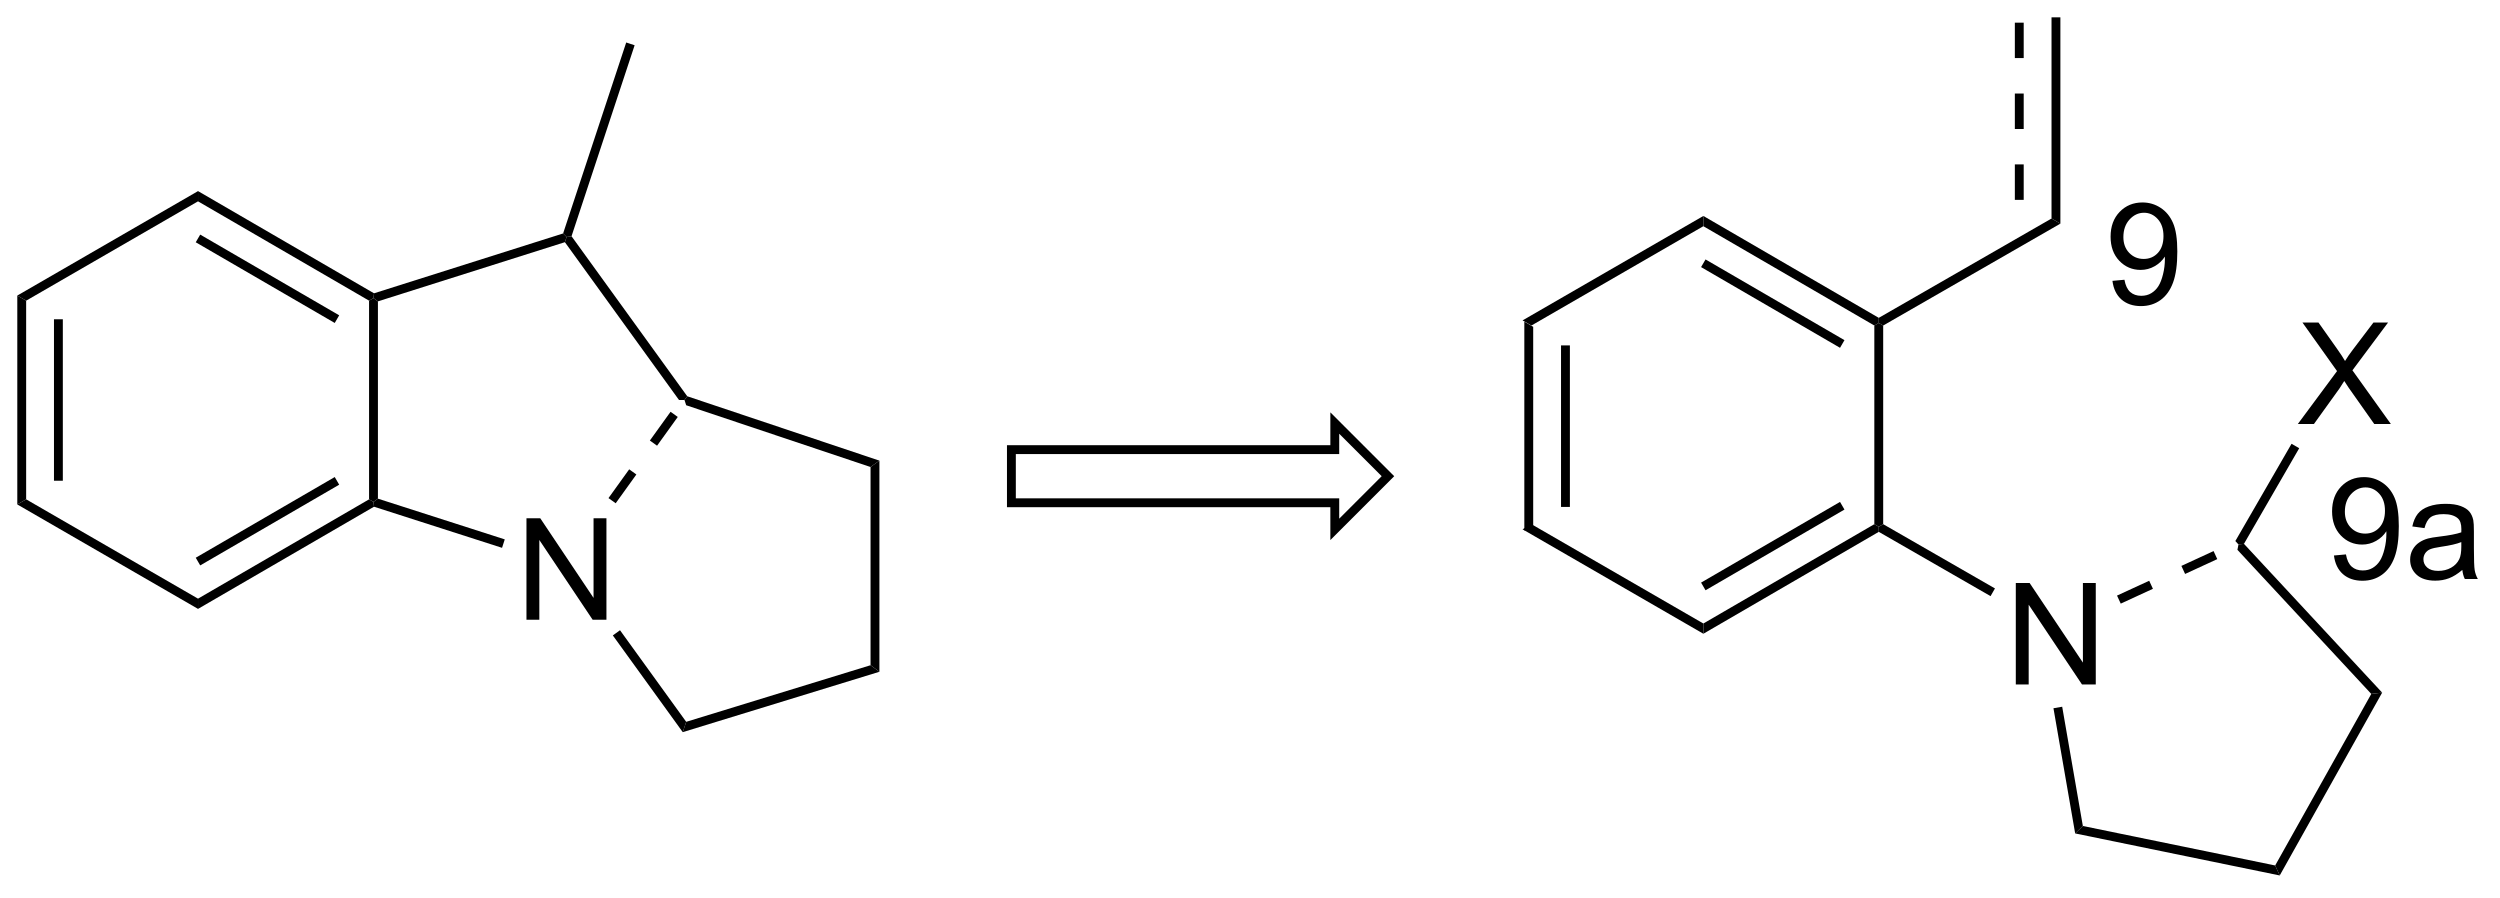 <?xml version="1.0" encoding="UTF-8"?>
<!DOCTYPE svg PUBLIC '-//W3C//DTD SVG 1.0//EN'
          'http://www.w3.org/TR/2001/REC-SVG-20010904/DTD/svg10.dtd'>
<svg stroke-dasharray="none" shape-rendering="auto" xmlns="http://www.w3.org/2000/svg" font-family="'Dialog'" text-rendering="auto" width="387" fill-opacity="1" color-interpolation="auto" color-rendering="auto" preserveAspectRatio="xMidYMid meet" font-size="12px" viewBox="0 0 387 139" fill="black" xmlns:xlink="http://www.w3.org/1999/xlink" stroke="black" image-rendering="auto" stroke-miterlimit="10" stroke-linecap="square" stroke-linejoin="miter" font-style="normal" stroke-width="1" height="139" stroke-dashoffset="0" font-weight="normal" stroke-opacity="1"
><!--Generated by the Batik Graphics2D SVG Generator--><defs id="genericDefs"
  /><g
  ><defs id="defs1"
    ><clipPath clipPathUnits="userSpaceOnUse" id="clipPath1"
      ><path d="M0.647 0.647 L145.478 0.647 L145.478 52.463 L0.647 52.463 L0.647 0.647 Z"
      /></clipPath
      ><clipPath clipPathUnits="userSpaceOnUse" id="clipPath2"
      ><path d="M158.227 171.329 L158.227 221.703 L299.031 221.703 L299.031 171.329 Z"
      /></clipPath
    ></defs
    ><g transform="scale(2.667,2.667) translate(-0.647,-0.647) matrix(1.029,0,0,1.029,-162.105,-175.581)"
    ><path d="M244.148 189.406 L244.648 189.695 L244.648 200.906 L244.148 201.195 ZM246.218 190.745 L246.218 199.856 L246.718 199.856 L246.718 190.745 Z" stroke="none" clip-path="url(#clipPath2)"
    /></g
    ><g transform="matrix(2.743,0,0,2.743,-434.006,-469.943)"
    ><path d="M244.148 201.195 L244.648 200.906 L254.351 206.512 L254.352 207.09 Z" stroke="none" clip-path="url(#clipPath2)"
    /></g
    ><g transform="matrix(2.743,0,0,2.743,-434.006,-469.943)"
    ><path d="M254.352 207.09 L254.351 206.512 L264 200.907 L264.25 201.051 L264.251 201.339 ZM254.474 204.636 L262.315 200.081 L262.064 199.649 L254.223 204.203 Z" stroke="none" clip-path="url(#clipPath2)"
    /></g
    ><g transform="matrix(2.743,0,0,2.743,-434.006,-469.943)"
    ><path d="M264.5 200.906 L264.25 201.051 L264 200.907 L264 189.695 L264.25 189.551 L264.5 189.695 Z" stroke="none" clip-path="url(#clipPath2)"
    /></g
    ><g transform="matrix(2.743,0,0,2.743,-434.006,-469.943)"
    ><path d="M264.251 189.262 L264.25 189.551 L264 189.695 L254.351 184.09 L254.352 183.512 ZM262.315 190.521 L254.474 185.966 L254.223 186.398 L262.064 190.953 Z" stroke="none" clip-path="url(#clipPath2)"
    /></g
    ><g transform="matrix(2.743,0,0,2.743,-434.006,-469.943)"
    ><path d="M244.648 189.695 L244.148 189.406 L254.352 183.512 L254.351 184.09 Z" stroke="none" clip-path="url(#clipPath2)"
    /></g
    ><g transform="matrix(2.743,0,0,2.743,-434.006,-469.943)"
    ><path d="M271.984 209.951 L271.984 204.224 L272.763 204.224 L275.771 208.719 L275.771 204.224 L276.497 204.224 L276.497 209.951 L275.719 209.951 L272.711 205.451 L272.711 209.951 L271.984 209.951 Z" stroke="none" clip-path="url(#clipPath2)"
    /></g
    ><g transform="matrix(2.743,0,0,2.743,-434.006,-469.943)"
    ><path d="M264.251 201.339 L264.25 201.051 L264.5 200.906 L270.808 204.533 L270.559 204.967 Z" stroke="none" clip-path="url(#clipPath2)"
    /></g
    ><g transform="matrix(2.743,0,0,2.743,-434.006,-469.943)"
    ><path d="M274.109 211.294 L274.602 211.209 L275.768 217.938 L275.334 218.359 Z" stroke="none" clip-path="url(#clipPath2)"
    /></g
    ><g transform="matrix(2.743,0,0,2.743,-434.006,-469.943)"
    ><path d="M275.334 218.359 L275.768 217.938 L286.621 220.167 L286.879 220.731 Z" stroke="none" clip-path="url(#clipPath2)"
    /></g
    ><g transform="matrix(2.743,0,0,2.743,-434.006,-469.943)"
    ><path d="M286.879 220.731 L286.621 220.167 L292.045 210.486 L292.659 210.412 Z" stroke="none" clip-path="url(#clipPath2)"
    /></g
    ><g transform="matrix(2.743,0,0,2.743,-434.006,-469.943)"
    ><path d="M292.659 210.412 L292.045 210.486 L284.491 202.354 L284.551 202.051 L284.86 202.016 Z" stroke="none" clip-path="url(#clipPath2)"
    /></g
    ><g transform="matrix(2.743,0,0,2.743,-434.006,-469.943)"
    ><path d="M277.906 205.39 L279.722 204.553 L279.512 204.099 L277.696 204.936 ZM281.538 203.715 L283.354 202.878 L283.145 202.424 L281.329 203.261 Z" stroke="none" clip-path="url(#clipPath2)"
    /></g
    ><g transform="matrix(2.743,0,0,2.743,-434.006,-469.943)"
    ><path d="M264.5 189.695 L264.25 189.551 L264.251 189.262 L274 183.656 L274.5 183.945 Z" stroke="none" clip-path="url(#clipPath2)"
    /></g
    ><g transform="matrix(2.743,0,0,2.743,-434.006,-469.943)"
    ><path d="M274.5 183.945 L274 183.656 L274 172.301 L274.5 172.301 ZM272.43 182.603 L272.43 180.603 L271.93 180.603 L271.93 182.603 ZM272.43 178.603 L272.43 176.603 L271.93 176.603 L271.93 178.603 ZM272.43 174.603 L272.43 172.603 L271.93 172.603 L271.93 174.603 Z" stroke="none" clip-path="url(#clipPath2)"
    /></g
    ><g transform="matrix(2.743,0,0,2.743,-434.006,-469.943)"
    ><path d="M287.9 195.252 L290.113 192.267 L288.16 189.525 L289.064 189.525 L290.103 190.994 Q290.426 191.45 290.564 191.697 Q290.754 191.384 291.017 191.043 L292.168 189.525 L292.993 189.525 L290.981 192.223 L293.15 195.252 L292.212 195.252 L290.77 193.207 Q290.65 193.033 290.52 192.825 Q290.329 193.137 290.246 193.254 L288.809 195.252 L287.9 195.252 Z" stroke="none" clip-path="url(#clipPath2)"
    /></g
    ><g transform="matrix(2.743,0,0,2.743,-434.006,-469.943)"
    ><path d="M284.86 202.016 L284.551 202.051 L284.374 201.857 L287.545 196.37 L287.978 196.62 Z" stroke="none" clip-path="url(#clipPath2)"
    /></g
    ><g transform="matrix(2.743,0,0,2.743,-434.006,-469.943)"
    ><path d="M159.199 188.004 L159.699 188.293 L159.699 199.504 L159.199 199.793 ZM161.269 189.343 L161.269 198.454 L161.769 198.454 L161.769 189.343 Z" stroke="none" clip-path="url(#clipPath2)"
    /></g
    ><g transform="matrix(2.743,0,0,2.743,-434.006,-469.943)"
    ><path d="M159.199 199.793 L159.699 199.504 L169.398 205.109 L169.399 205.687 Z" stroke="none" clip-path="url(#clipPath2)"
    /></g
    ><g transform="matrix(2.743,0,0,2.743,-434.006,-469.943)"
    ><path d="M169.399 205.687 L169.398 205.109 L179.051 199.505 L179.301 199.648 L179.33 199.921 ZM169.522 203.233 L177.365 198.678 L177.114 198.246 L169.27 202.8 Z" stroke="none" clip-path="url(#clipPath2)"
    /></g
    ><g transform="matrix(2.743,0,0,2.743,-434.006,-469.943)"
    ><path d="M179.551 199.466 L179.301 199.648 L179.051 199.505 L179.051 188.292 L179.301 188.148 L179.551 188.332 Z" stroke="none" clip-path="url(#clipPath2)"
    /></g
    ><g transform="matrix(2.743,0,0,2.743,-434.006,-469.943)"
    ><path d="M179.331 187.877 L179.301 188.148 L179.051 188.292 L169.398 182.687 L169.399 182.109 ZM177.365 189.119 L169.522 184.564 L169.27 184.997 L177.114 189.551 Z" stroke="none" clip-path="url(#clipPath2)"
    /></g
    ><g transform="matrix(2.743,0,0,2.743,-434.006,-469.943)"
    ><path d="M159.699 188.293 L159.199 188.004 L169.399 182.109 L169.398 182.687 Z" stroke="none" clip-path="url(#clipPath2)"
    /></g
    ><g transform="matrix(2.743,0,0,2.743,-434.006,-469.943)"
    ><path d="M187.934 206.298 L187.934 200.572 L188.712 200.572 L191.72 205.067 L191.72 200.572 L192.447 200.572 L192.447 206.298 L191.668 206.298 L188.66 201.798 L188.66 206.298 L187.934 206.298 Z" stroke="none" clip-path="url(#clipPath2)"
    /></g
    ><g transform="matrix(2.743,0,0,2.743,-434.006,-469.943)"
    ><path d="M179.33 199.921 L179.301 199.648 L179.551 199.466 L186.709 201.765 L186.556 202.241 Z" stroke="none" clip-path="url(#clipPath2)"
    /></g
    ><g transform="matrix(2.743,0,0,2.743,-434.006,-469.943)"
    ><path d="M192.969 199.726 L194.136 198.102 L193.731 197.81 L192.563 199.434 ZM195.304 196.478 L196.472 194.855 L196.066 194.563 L194.898 196.186 Z" stroke="none" clip-path="url(#clipPath2)"
    /></g
    ><g transform="matrix(2.743,0,0,2.743,-434.006,-469.943)"
    ><path d="M197.007 193.687 L196.852 193.898 L196.543 193.899 L190.102 184.992 L190.199 184.699 L190.477 184.656 Z" stroke="none" clip-path="url(#clipPath2)"
    /></g
    ><g transform="matrix(2.743,0,0,2.743,-434.006,-469.943)"
    ><path d="M179.551 188.332 L179.301 188.148 L179.331 187.877 L190.002 184.499 L190.199 184.699 L190.102 184.992 Z" stroke="none" clip-path="url(#clipPath2)"
    /></g
    ><g transform="matrix(2.743,0,0,2.743,-434.006,-469.943)"
    ><path d="M192.808 207.184 L193.213 206.891 L196.949 212.06 L196.754 212.643 Z" stroke="none" clip-path="url(#clipPath2)"
    /></g
    ><g transform="matrix(2.743,0,0,2.743,-434.006,-469.943)"
    ><path d="M196.754 212.643 L196.949 212.06 L207.352 208.866 L207.852 209.236 Z" stroke="none" clip-path="url(#clipPath2)"
    /></g
    ><g transform="matrix(2.743,0,0,2.743,-434.006,-469.943)"
    ><path d="M207.852 209.236 L207.352 208.866 L207.352 197.68 L207.852 197.32 Z" stroke="none" clip-path="url(#clipPath2)"
    /></g
    ><g transform="matrix(2.743,0,0,2.743,-434.006,-469.943)"
    ><path d="M196.947 194.194 L196.852 193.898 L197.007 193.687 L207.852 197.32 L207.352 197.68 Z" stroke="none" clip-path="url(#clipPath2)"
    /></g
    ><g transform="matrix(2.743,0,0,2.743,-434.006,-469.943)"
    ><path d="M190.477 184.656 L190.199 184.699 L190.002 184.499 L193.563 173.722 L194.038 173.879 Z" stroke="none" clip-path="url(#clipPath2)"
    /></g
    ><g stroke-linecap="butt" stroke-width="0.5" transform="matrix(2.743,0,0,2.743,-434.006,-469.943)"
    ><path fill="none" d="M215.301 196.699 L215.301 199.699 L233.551 199.699 L233.551 201.199 L236.551 198.199 L233.551 195.199 L233.551 196.699 Z" clip-path="url(#clipPath2)"
    /></g
    ><g transform="matrix(2.743,0,0,2.743,-434.006,-469.943)"
    ><path d="M277.438 187.174 L278.115 187.112 Q278.2 187.589 278.443 187.805 Q278.685 188.018 279.062 188.018 Q279.388 188.018 279.63 187.87 Q279.875 187.721 280.031 187.474 Q280.188 187.227 280.292 186.805 Q280.398 186.383 280.398 185.945 Q280.398 185.898 280.396 185.805 Q280.185 186.141 279.818 186.349 Q279.453 186.557 279.029 186.557 Q278.318 186.557 277.825 186.042 Q277.333 185.526 277.333 184.682 Q277.333 183.812 277.846 183.281 Q278.359 182.75 279.133 182.75 Q279.693 182.75 280.154 183.052 Q280.617 183.352 280.857 183.909 Q281.099 184.464 281.099 185.518 Q281.099 186.617 280.859 187.268 Q280.622 187.917 280.151 188.258 Q279.68 188.599 279.047 188.599 Q278.375 188.599 277.948 188.227 Q277.523 187.852 277.438 187.174 ZM280.318 184.648 Q280.318 184.042 279.995 183.688 Q279.672 183.331 279.219 183.331 Q278.75 183.331 278.401 183.714 Q278.055 184.096 278.055 184.706 Q278.055 185.253 278.385 185.596 Q278.716 185.938 279.2 185.938 Q279.688 185.938 280.003 185.596 Q280.318 185.253 280.318 184.648 Z" stroke="none" clip-path="url(#clipPath2)"
    /></g
    ><g transform="matrix(2.743,0,0,2.743,-434.006,-469.943)"
    ><path d="M289.938 202.674 L290.615 202.612 Q290.7 203.089 290.943 203.305 Q291.185 203.518 291.562 203.518 Q291.888 203.518 292.13 203.37 Q292.375 203.221 292.531 202.974 Q292.688 202.727 292.792 202.305 Q292.898 201.883 292.898 201.445 Q292.898 201.398 292.896 201.305 Q292.685 201.641 292.318 201.849 Q291.953 202.057 291.529 202.057 Q290.818 202.057 290.325 201.542 Q289.833 201.026 289.833 200.182 Q289.833 199.312 290.346 198.781 Q290.859 198.25 291.633 198.25 Q292.193 198.25 292.654 198.552 Q293.117 198.852 293.357 199.409 Q293.599 199.964 293.599 201.018 Q293.599 202.117 293.359 202.768 Q293.122 203.417 292.651 203.758 Q292.18 204.099 291.547 204.099 Q290.875 204.099 290.448 203.727 Q290.023 203.352 289.938 202.674 ZM292.818 200.148 Q292.818 199.542 292.495 199.188 Q292.172 198.831 291.719 198.831 Q291.25 198.831 290.901 199.214 Q290.555 199.596 290.555 200.206 Q290.555 200.753 290.885 201.096 Q291.216 201.438 291.7 201.438 Q292.188 201.438 292.503 201.096 Q292.818 200.753 292.818 200.148 ZM297.184 203.487 Q296.793 203.82 296.431 203.958 Q296.072 204.094 295.658 204.094 Q294.973 204.094 294.606 203.76 Q294.238 203.424 294.238 202.906 Q294.238 202.602 294.376 202.349 Q294.517 202.096 294.741 201.945 Q294.965 201.792 295.246 201.714 Q295.454 201.659 295.871 201.609 Q296.723 201.508 297.126 201.367 Q297.129 201.221 297.129 201.182 Q297.129 200.753 296.931 200.578 Q296.66 200.339 296.129 200.339 Q295.634 200.339 295.397 200.513 Q295.16 200.688 295.048 201.128 L294.361 201.034 Q294.454 200.594 294.668 200.323 Q294.884 200.049 295.29 199.904 Q295.697 199.758 296.231 199.758 Q296.762 199.758 297.092 199.883 Q297.426 200.008 297.582 200.198 Q297.738 200.385 297.801 200.674 Q297.837 200.854 297.837 201.323 L297.837 202.26 Q297.837 203.242 297.882 203.503 Q297.926 203.76 298.059 204 L297.324 204 Q297.215 203.781 297.184 203.487 ZM297.126 201.917 Q296.743 202.073 295.978 202.182 Q295.543 202.245 295.363 202.323 Q295.184 202.401 295.085 202.552 Q294.988 202.703 294.988 202.885 Q294.988 203.167 295.202 203.354 Q295.415 203.542 295.824 203.542 Q296.231 203.542 296.546 203.365 Q296.863 203.188 297.012 202.878 Q297.126 202.641 297.126 202.174 L297.126 201.917 Z" stroke="none" clip-path="url(#clipPath2)"
    /></g
  ></g
></svg
>
